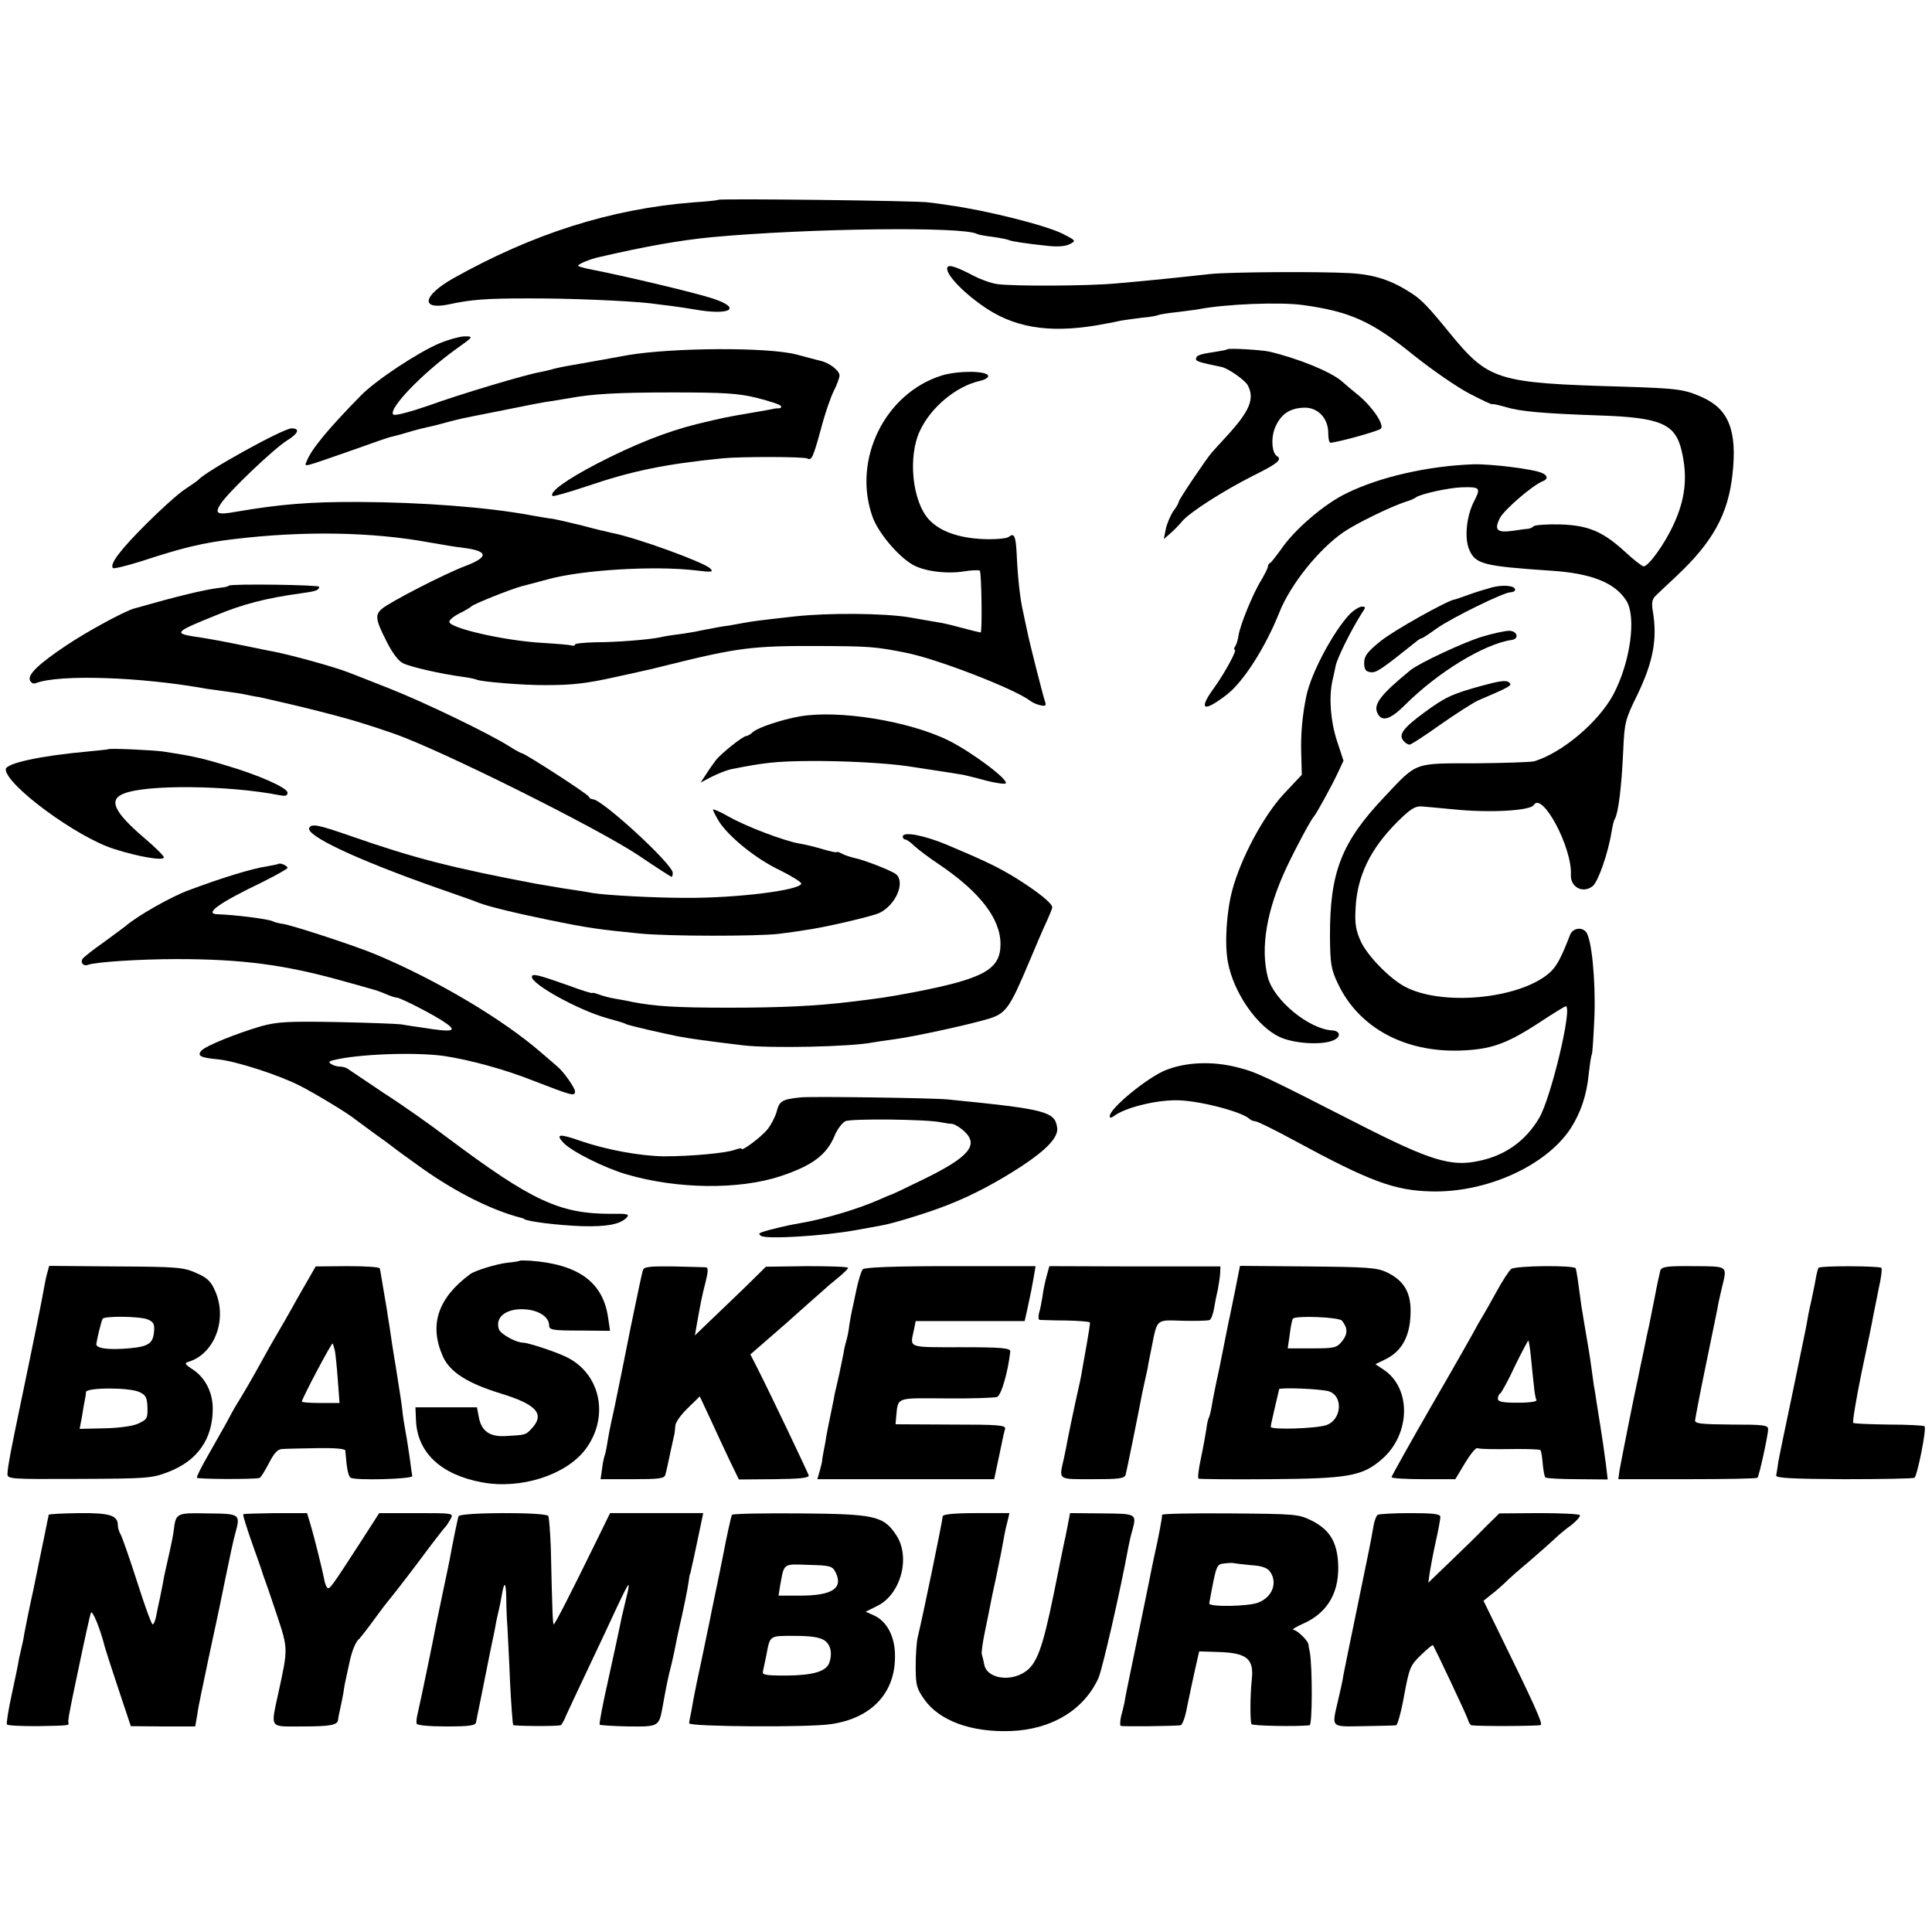 <?xml version="1.0" standalone="no"?>
<!DOCTYPE svg PUBLIC "-//W3C//DTD SVG 20010904//EN"
 "http://www.w3.org/TR/2001/REC-SVG-20010904/DTD/svg10.dtd">
<svg version="1.0" xmlns="http://www.w3.org/2000/svg"
 width="672pt" height="672pt" viewBox="0 0 672 672"
 preserveAspectRatio="xMidYMid meet">
<g transform="translate(0,672) scale(0.1,-0.1)"
fill="#000000" stroke="none">
<path d="M2498 6025 c-2 -2 -41 -6 -88 -9 -287 -23 -557 -109 -835 -265 -105
-60 -113 -110 -15 -90 77 17 131 21 270 21 140 1 353 -8 432 -17 21 -3 56 -7
79 -10 23 -3 55 -8 73 -11 127 -23 171 4 61 39 -63 20 -292 75 -435 103 -13 3
-26 7 -29 9 -4 5 41 24 74 31 160 37 278 58 390 69 335 31 879 38 924 11 3 -2
28 -7 55 -10 27 -4 52 -9 55 -11 7 -4 57 -12 133 -20 37 -4 64 -2 79 6 22 11
22 12 -23 35 -58 30 -266 82 -396 100 -20 3 -53 8 -72 10 -36 6 -727 14 -732
9z"/>
<path d="M3296 5791 c-13 -20 58 -94 140 -147 108 -69 234 -85 414 -49 14 2
36 7 50 10 14 2 47 7 73 10 27 2 52 7 55 9 4 2 32 7 63 10 31 4 65 8 75 10 99
19 287 26 366 15 166 -23 240 -57 387 -176 64 -51 151 -111 194 -133 42 -22
77 -38 77 -36 0 2 21 -2 48 -10 49 -15 125 -22 324 -29 214 -7 265 -29 287
-122 22 -93 13 -170 -29 -260 -30 -65 -86 -143 -103 -143 -5 0 -35 23 -66 52
-77 70 -127 91 -226 94 -44 1 -84 -2 -90 -6 -5 -5 -13 -8 -18 -9 -4 0 -28 -3
-53 -7 -57 -8 -68 2 -47 44 14 28 115 116 151 129 17 7 15 20 -5 28 -31 14
-180 32 -240 30 -156 -6 -321 -43 -438 -100 -78 -37 -184 -128 -230 -197 -17
-23 -33 -44 -37 -46 -5 -2 -8 -8 -8 -13 0 -5 -11 -26 -23 -47 -28 -44 -74
-157 -79 -192 -2 -14 -7 -31 -11 -37 -5 -7 -6 -13 -2 -13 9 0 -35 -81 -71
-131 -57 -78 -40 -89 42 -26 58 44 135 164 184 287 38 96 136 219 223 279 45
31 169 91 217 106 14 4 30 11 35 15 16 12 116 34 160 35 63 2 66 -2 43 -47
-27 -51 -35 -128 -18 -169 22 -51 47 -58 285 -74 139 -9 221 -41 261 -103 37
-56 15 -215 -44 -327 -52 -97 -179 -204 -276 -233 -12 -3 -104 -6 -206 -7
-214 0 -200 5 -313 -115 -152 -160 -192 -264 -191 -490 1 -93 4 -112 28 -162
72 -152 231 -239 427 -232 104 4 157 22 268 94 50 33 94 60 97 60 25 0 -51
-318 -92 -388 -47 -80 -118 -131 -210 -150 -97 -21 -169 1 -420 129 -325 166
-354 180 -418 196 -88 23 -180 19 -251 -9 -63 -25 -195 -133 -195 -160 0 -7 4
-7 13 -1 37 29 141 56 217 56 73 1 228 -39 255 -64 5 -5 15 -9 21 -9 7 0 68
-30 136 -67 262 -142 348 -174 476 -177 192 -5 400 89 485 219 35 54 56 116
63 189 4 34 8 64 11 69 2 4 6 65 9 135 4 127 -10 266 -29 290 -15 19 -47 14
-56 -10 -32 -83 -48 -112 -74 -134 -107 -90 -375 -114 -502 -45 -53 29 -127
105 -151 155 -18 39 -22 63 -19 115 5 113 51 208 145 302 46 46 63 56 86 54
16 -1 65 -6 109 -10 125 -13 268 -5 280 15 29 48 134 -148 129 -243 -2 -43 42
-66 76 -39 19 16 54 115 66 192 3 19 8 38 11 42 12 21 23 107 29 236 4 98 7
110 49 195 56 116 70 196 54 291 -5 29 -3 42 11 55 9 9 41 39 70 66 127 119
181 216 196 355 17 152 -13 228 -107 269 -61 27 -83 30 -270 36 -448 13 -470
20 -611 192 -65 80 -94 111 -124 130 -72 48 -132 68 -219 73 -105 6 -418 4
-485 -3 -108 -12 -214 -23 -330 -33 -100 -9 -358 -10 -412 -2 -21 3 -57 16
-80 28 -61 32 -87 40 -92 31z"/>
<path d="M1529 5526 c-74 -31 -221 -128 -273 -181 -116 -118 -174 -189 -189
-229 -9 -22 -20 -24 158 38 72 26 131 46 133 46 1 0 26 6 56 15 29 9 62 17 72
19 11 2 39 9 64 16 25 7 52 13 60 15 8 2 60 12 115 23 55 11 114 23 130 26 17
3 46 9 65 11 19 3 46 8 60 10 81 15 168 20 360 20 178 0 228 -3 293 -19 43
-11 80 -23 83 -28 3 -4 0 -8 -5 -8 -6 0 -13 -1 -16 -1 -2 -1 -40 -8 -82 -15
-88 -15 -93 -16 -189 -39 -108 -27 -218 -71 -346 -137 -106 -55 -169 -100
-156 -113 2 -3 57 13 120 34 156 53 271 77 473 97 63 6 284 6 294 -1 14 -8 20
6 47 105 13 50 33 108 44 130 11 21 20 46 20 54 0 17 -35 44 -66 51 -11 3 -48
12 -84 22 -100 26 -428 24 -585 -2 -16 -3 -66 -12 -110 -20 -44 -8 -92 -16
-108 -19 -15 -3 -35 -7 -45 -10 -9 -3 -28 -7 -42 -10 -49 -8 -280 -77 -390
-117 -64 -22 -117 -36 -122 -31 -19 19 100 143 220 229 60 43 60 43 26 43 -16
-1 -54 -11 -85 -24z"/>
<path d="M4269 5505 c-2 -2 -24 -6 -49 -10 -49 -7 -60 -12 -60 -24 0 -8 15
-12 87 -27 24 -4 83 -46 93 -64 25 -47 7 -90 -75 -179 -22 -24 -45 -49 -50
-55 -18 -20 -115 -164 -115 -171 0 -4 -8 -19 -19 -33 -10 -15 -22 -43 -26 -62
l-7 -35 23 20 c13 11 31 30 41 42 26 31 143 106 248 159 85 42 101 56 81 68
-18 12 -21 68 -4 103 20 44 50 63 98 65 48 2 85 -36 85 -88 0 -19 3 -34 8 -34
27 2 166 40 175 49 13 13 -29 76 -79 117 -20 16 -45 37 -57 48 -40 34 -151 79
-252 103 -28 6 -142 13 -146 8z"/>
<path d="M3276 5414 c-199 -62 -312 -294 -241 -492 19 -53 84 -132 136 -164
38 -24 116 -35 178 -26 30 5 56 6 59 3 6 -5 9 -215 3 -215 -2 0 -31 7 -65 16
-33 9 -70 18 -81 19 -11 2 -58 10 -104 18 -85 14 -277 16 -396 3 -116 -13
-150 -17 -180 -23 -16 -3 -39 -7 -50 -9 -19 -2 -52 -8 -102 -18 -11 -3 -43 -8
-70 -12 -26 -3 -57 -8 -68 -11 -39 -8 -151 -17 -222 -17 -40 -1 -73 -4 -73 -8
0 -4 -6 -5 -12 -3 -7 2 -53 6 -103 9 -125 7 -314 49 -322 72 -2 6 13 19 34 30
21 10 40 22 43 25 7 8 137 60 175 70 17 4 56 15 87 23 119 34 374 49 518 32
57 -7 63 -6 50 7 -23 22 -257 107 -340 123 -14 3 -61 14 -105 26 -44 11 -89
21 -100 23 -11 1 -47 7 -80 13 -151 28 -378 45 -595 46 -172 1 -277 -8 -429
-34 -66 -12 -76 -7 -53 28 26 40 181 188 229 219 41 25 48 43 17 43 -29 0
-300 -150 -324 -179 -3 -3 -24 -18 -47 -33 -23 -15 -84 -70 -135 -121 -90 -90
-128 -140 -115 -153 3 -3 48 8 99 24 143 47 213 64 323 77 242 29 481 25 680
-12 44 -8 95 -16 113 -18 91 -11 94 -32 10 -64 -72 -27 -264 -126 -290 -149
-24 -21 -22 -37 16 -112 20 -40 42 -70 58 -77 26 -13 132 -37 206 -47 24 -3
46 -8 50 -10 12 -7 164 -20 242 -19 91 0 142 6 240 28 41 9 84 18 95 21 11 2
49 11 84 20 246 61 296 68 531 67 173 -1 193 -2 299 -23 109 -21 380 -126 435
-168 6 -5 21 -12 34 -15 18 -4 22 -2 17 12 -9 28 -56 213 -61 241 -3 14 -10
45 -15 70 -11 47 -19 119 -23 208 -3 58 -9 70 -28 54 -7 -5 -46 -9 -90 -7 -85
4 -149 27 -187 68 -58 63 -74 219 -31 309 38 82 127 155 208 173 18 4 31 12
29 18 -6 18 -105 18 -161 1z"/>
<path d="M796 4683 c-2 -3 -15 -6 -28 -7 -59 -7 -152 -30 -303 -73 -34 -10
-163 -80 -233 -127 -96 -64 -136 -102 -128 -122 4 -9 12 -14 21 -10 81 31 364
22 595 -20 14 -2 43 -6 65 -9 22 -3 51 -7 65 -10 14 -3 38 -8 53 -10 23 -5
141 -32 207 -49 106 -27 159 -43 258 -77 160 -55 706 -327 851 -423 62 -42
115 -76 117 -76 2 0 4 6 4 14 0 30 -246 256 -278 256 -6 0 -12 4 -14 9 -3 9
-223 151 -233 151 -3 0 -23 11 -45 25 -72 45 -293 152 -415 200 -66 26 -129
51 -140 55 -44 18 -195 60 -265 74 -14 2 -50 10 -80 16 -98 20 -146 29 -195
36 -71 11 -65 17 74 73 96 40 179 61 296 77 53 7 65 11 65 23 0 7 -307 11
-314 4z"/>
<path d="M5190 4677 c-19 -5 -55 -16 -80 -25 -25 -9 -47 -17 -50 -17 -25 -3
-214 -109 -258 -145 -46 -37 -57 -52 -57 -75 0 -23 5 -31 22 -33 20 -3 37 9
156 104 9 8 19 14 22 14 3 0 26 15 52 34 54 38 234 126 257 126 9 0 16 4 16 9
0 14 -41 18 -80 8z"/>
<path d="M4694 4583 c-57 -61 -133 -203 -150 -283 -14 -67 -20 -132 -18 -200
l2 -75 -64 -68 c-70 -76 -149 -224 -178 -334 -20 -75 -27 -186 -15 -250 20
-106 101 -223 180 -260 47 -22 141 -29 183 -13 31 11 30 34 0 36 -81 4 -203
105 -224 184 -27 103 -4 237 66 385 33 70 85 166 94 175 8 8 60 103 82 149
l21 45 -23 70 c-22 68 -28 148 -16 206 3 14 9 39 12 55 6 28 56 128 90 181 15
22 15 24 1 24 -9 0 -28 -12 -43 -27z"/>
<path d="M5154 4505 c-63 -19 -219 -92 -248 -116 -105 -86 -131 -120 -114
-151 15 -30 45 -20 95 30 113 113 276 213 371 226 27 4 20 31 -8 32 -14 0 -57
-9 -96 -21z"/>
<path d="M5155 4335 c-103 -28 -129 -40 -202 -94 -72 -53 -89 -76 -72 -97 6
-8 16 -14 22 -14 5 0 53 31 106 69 53 37 112 75 131 84 116 50 122 53 108 64
-9 8 -35 4 -93 -12z"/>
<path d="M2781 4228 c-62 -11 -143 -38 -162 -54 -8 -8 -19 -14 -23 -14 -12 0
-88 -61 -106 -84 -8 -11 -24 -33 -34 -49 l-19 -29 40 21 c22 11 51 22 64 25
119 24 161 28 274 29 121 1 266 -7 342 -18 18 -3 48 -7 65 -10 36 -5 104 -16
128 -20 8 -2 44 -10 79 -20 35 -9 66 -13 69 -10 12 12 -116 108 -198 149 -137
68 -383 108 -519 84z"/>
<path d="M377 4114 c-1 -1 -33 -4 -72 -8 -166 -15 -285 -41 -285 -62 0 -54
248 -237 377 -277 88 -28 173 -42 173 -29 0 5 -31 36 -69 68 -104 89 -124 132
-72 153 77 33 366 30 544 -5 20 -4 27 -2 27 9 0 17 -102 62 -215 95 -85 26
-120 33 -217 48 -36 5 -186 12 -191 8z"/>
<path d="M2480 3904 c0 -4 9 -21 20 -40 34 -54 130 -132 213 -171 42 -21 76
-42 74 -47 -8 -23 -224 -50 -402 -49 -109 0 -277 9 -325 17 -14 3 -59 10 -100
16 -41 7 -84 14 -95 16 -296 56 -427 90 -642 165 -115 40 -138 45 -147 30 -16
-26 164 -111 449 -211 66 -23 129 -45 140 -50 30 -12 127 -36 245 -60 136 -28
174 -33 315 -47 100 -10 412 -10 485 -1 30 4 69 9 85 12 65 8 241 49 265 61
57 29 89 106 57 134 -17 13 -108 49 -146 57 -13 3 -32 9 -43 15 -10 5 -18 8
-18 5 0 -2 -21 2 -47 10 -27 8 -64 17 -83 20 -52 9 -185 59 -246 94 -30 17
-54 27 -54 24z"/>
<path d="M3140 3810 c0 -5 4 -10 9 -10 4 0 19 -10 32 -23 13 -12 51 -41 83
-62 144 -97 216 -190 216 -279 0 -88 -58 -120 -300 -167 -95 -18 -125 -22
-225 -34 -116 -14 -238 -20 -420 -20 -188 0 -258 5 -336 20 -13 3 -39 8 -58
11 -19 3 -45 10 -58 15 -13 5 -23 7 -23 5 0 -2 -37 9 -82 26 -107 38 -128 43
-128 30 0 -26 161 -115 260 -143 55 -16 52 -14 70 -22 12 -5 124 -31 180 -42
42 -8 101 -16 225 -31 94 -11 376 -5 450 10 11 2 45 7 75 11 67 9 248 48 324
70 65 19 77 36 146 200 23 55 50 118 61 141 10 22 19 44 19 48 0 14 -50 54
-125 101 -60 37 -107 60 -240 116 -81 34 -155 48 -155 29z"/>
<path d="M968 3715 c-1 -1 -19 -5 -38 -8 -56 -9 -152 -38 -275 -84 -60 -22
-178 -89 -218 -124 -7 -5 -41 -31 -77 -57 -36 -25 -68 -51 -72 -56 -10 -14 2
-28 18 -22 26 10 180 20 309 20 224 0 372 -19 570 -74 133 -37 124 -34 158
-48 16 -7 32 -12 37 -12 11 0 106 -48 153 -77 64 -40 51 -46 -66 -27 -23 3
-55 8 -72 11 -16 2 -118 6 -225 8 -167 3 -204 1 -260 -14 -86 -25 -196 -69
-210 -86 -15 -18 -2 -24 61 -30 62 -7 206 -53 281 -91 50 -25 171 -98 193
-117 6 -4 35 -26 65 -48 30 -21 61 -44 67 -49 7 -6 54 -40 103 -75 119 -84
242 -145 343 -171 4 -1 8 -2 10 -4 11 -9 119 -22 202 -25 86 -2 130 6 154 29
12 13 5 15 -55 14 -177 0 -274 45 -564 262 -63 48 -164 119 -225 158 -60 40
-115 77 -122 82 -7 6 -20 10 -30 10 -10 0 -24 4 -31 9 -11 6 -8 10 10 14 86
21 282 28 383 14 91 -14 209 -46 310 -86 137 -53 145 -55 145 -37 0 12 -40 69
-61 86 -3 3 -29 25 -58 50 -134 116 -362 251 -571 339 -68 29 -282 99 -323
107 -17 2 -34 7 -37 9 -13 8 -131 23 -193 25 -49 1 4 39 156 112 48 24 87 46
87 49 0 8 -26 19 -32 14z"/>
<path d="M2785 2903 c-66 -7 -74 -12 -84 -51 -6 -20 -21 -48 -33 -62 -24 -28
-88 -75 -88 -66 0 3 -10 2 -23 -3 -31 -12 -156 -23 -247 -23 -82 1 -197 22
-286 52 -79 28 -93 26 -64 -5 28 -30 144 -88 220 -110 175 -51 390 -54 535 -6
111 37 161 74 189 143 9 21 25 42 36 48 18 10 290 7 335 -4 11 -2 27 -5 36 -5
9 -1 28 -12 43 -26 52 -48 16 -90 -144 -168 -58 -28 -107 -52 -110 -52 -3 -1
-23 -9 -45 -19 -73 -32 -190 -67 -275 -81 -37 -6 -105 -22 -130 -31 -11 -4
-12 -7 -2 -13 20 -12 217 0 327 20 33 6 73 13 88 16 40 6 172 47 234 72 87 34
173 80 260 137 87 58 125 100 120 132 -8 56 -39 64 -382 98 -53 5 -472 11
-510 7z"/>
<path d="M1808 2335 c-2 -2 -21 -5 -43 -7 -40 -5 -112 -27 -130 -40 -112 -83
-143 -176 -95 -285 24 -55 85 -94 202 -130 124 -38 154 -71 108 -121 -22 -24
-22 -23 -92 -27 -55 -3 -84 17 -93 68 l-6 32 -107 0 -107 0 2 -48 c6 -111 88
-187 230 -213 134 -25 290 25 358 113 84 110 57 259 -59 320 -36 19 -136 52
-157 53 -24 0 -76 29 -83 45 -16 42 23 74 86 71 50 -2 88 -26 88 -56 0 -16 12
-18 106 -18 l106 -1 -7 47 c-18 123 -104 185 -272 197 -18 1 -34 1 -35 0z"/>
<path d="M164 2291 c-4 -14 -8 -35 -10 -46 -3 -21 -35 -181 -85 -420 -32 -154
-41 -200 -43 -230 -1 -20 5 -20 249 -19 236 1 253 2 310 24 102 39 155 115
155 220 0 56 -25 106 -67 135 -32 21 -33 24 -15 29 89 29 133 147 91 244 -15
35 -27 47 -66 64 -44 20 -66 22 -280 23 l-232 2 -7 -26z m349 -160 c20 -8 25
-16 23 -40 -3 -44 -19 -55 -89 -61 -70 -6 -113 0 -112 15 2 16 17 79 22 88 6
10 127 9 156 -2z m-28 -253 c23 -10 28 -21 28 -63 0 -29 -3 -33 -33 -47 -17
-8 -65 -15 -116 -16 l-87 -2 8 42 c4 24 8 50 10 58 2 8 4 21 4 28 1 16 150 17
186 0z"/>
<path d="M1036 2207 c-33 -60 -68 -120 -77 -135 -9 -15 -31 -54 -49 -87 -31
-56 -59 -105 -87 -150 -7 -11 -23 -40 -36 -65 -14 -25 -43 -76 -65 -115 -22
-38 -39 -72 -37 -75 3 -5 190 -6 217 -1 4 0 19 24 33 51 19 37 31 50 48 50 12
1 66 2 120 3 59 1 97 -2 98 -8 5 -63 10 -90 19 -95 16 -10 215 -5 214 6 -1 5
-5 31 -8 57 -4 26 -10 69 -15 95 -5 26 -9 54 -10 62 -2 25 -9 70 -25 170 -9
52 -18 113 -21 135 -4 22 -8 51 -10 64 -2 13 -8 45 -12 70 -4 25 -8 49 -9 54
-1 4 -2 11 -3 15 0 5 -51 8 -112 8 l-111 -1 -62 -108z m129 -186 c2 -11 7 -57
10 -101 l6 -80 -65 0 c-36 0 -66 2 -66 5 0 10 103 205 107 202 2 -3 5 -14 8
-26z"/>
<path d="M2236 2301 c-4 -14 -14 -60 -42 -196 -2 -11 -15 -76 -29 -145 -25
-125 -31 -151 -40 -192 -3 -13 -8 -39 -11 -58 -3 -19 -7 -42 -10 -50 -3 -8 -8
-31 -10 -50 l-5 -35 110 0 c91 0 112 2 115 15 3 8 10 42 17 75 7 33 14 63 15
68 1 4 2 16 3 28 0 11 20 39 43 61 l42 41 37 -79 c20 -44 50 -108 67 -144 l32
-66 123 1 c86 1 121 4 120 13 -3 10 -125 267 -179 374 l-24 47 123 107 c67 60
127 113 133 118 6 6 27 24 47 40 20 16 37 33 37 36 0 4 -64 6 -143 6 l-143 -2
-69 -68 c-39 -37 -94 -91 -124 -119 l-54 -52 7 40 c13 73 17 95 30 145 9 36
10 50 2 52 -6 0 -57 2 -113 3 -86 1 -104 -1 -107 -14z"/>
<path d="M3001 2305 c-5 -5 -15 -37 -22 -70 -7 -33 -14 -67 -16 -75 -2 -8 -6
-31 -9 -50 -2 -19 -7 -43 -10 -52 -3 -10 -8 -30 -10 -45 -3 -16 -10 -48 -15
-73 -6 -25 -12 -54 -15 -65 -2 -11 -8 -43 -14 -71 -6 -28 -13 -64 -16 -80 -2
-16 -7 -41 -10 -56 -3 -15 -5 -30 -5 -33 0 -2 -4 -17 -8 -32 l-8 -28 307 0
308 0 17 80 c9 44 18 87 21 95 3 13 -22 15 -189 15 l-192 1 2 24 c7 72 -4 67
173 66 89 -1 169 2 178 5 15 6 38 87 46 158 1 12 -28 15 -171 15 -189 0 -178
-4 -164 61 l6 30 190 0 189 0 8 35 c14 64 18 85 24 120 l6 36 -297 0 c-193 0
-299 -4 -304 -11z"/>
<path d="M3640 2280 c-5 -19 -12 -51 -14 -70 -3 -19 -8 -45 -12 -57 -3 -13 -2
-23 2 -24 5 0 46 -2 92 -2 45 -1 83 -4 83 -7 1 -3 -4 -36 -11 -75 -7 -38 -14
-79 -16 -90 -1 -11 -12 -63 -24 -115 -11 -52 -23 -108 -26 -125 -3 -16 -9 -48
-14 -70 -17 -74 -22 -70 100 -70 90 0 111 2 115 15 4 13 44 211 59 290 3 14 8
36 11 50 3 14 8 34 9 45 2 11 7 36 11 55 21 105 14 99 110 96 47 -1 89 0 93 3
5 3 12 22 15 41 3 19 9 49 13 65 3 17 7 41 8 55 l1 25 -298 0 -297 1 -10 -36z"/>
<path d="M4296 2231 c-10 -47 -19 -95 -22 -106 -2 -11 -7 -33 -10 -50 -3 -16
-14 -70 -24 -120 -11 -49 -22 -105 -25 -124 -3 -19 -8 -38 -10 -42 -3 -4 -7
-22 -9 -40 -3 -19 -11 -64 -19 -102 -8 -37 -12 -69 -8 -70 3 -2 114 -3 246 -2
273 2 323 10 391 69 100 86 104 246 8 311 l-30 20 35 17 c55 27 84 77 87 153
4 76 -20 119 -81 149 -35 17 -67 19 -276 21 l-236 2 -17 -86z m372 -105 c20
-25 20 -46 1 -70 -19 -24 -26 -26 -105 -26 l-85 0 7 48 c3 26 8 51 11 55 7 12
162 6 171 -7z m-44 -246 c49 -18 42 -99 -11 -117 -35 -12 -193 -17 -193 -6 0
4 5 28 11 53 6 25 12 52 14 60 2 8 4 16 4 18 2 7 153 1 175 -8z"/>
<path d="M5256 2306 c-7 -6 -31 -42 -52 -81 -21 -38 -44 -79 -51 -90 -7 -11
-16 -27 -20 -35 -4 -8 -71 -127 -150 -263 -79 -137 -143 -252 -143 -255 0 -4
50 -7 111 -7 l111 0 33 55 c18 30 37 54 43 53 15 -4 56 -4 141 -3 40 0 76 -1
79 -4 3 -3 6 -24 8 -47 2 -23 6 -44 9 -48 4 -3 54 -6 112 -6 l105 -1 -6 51
c-8 60 -12 88 -20 138 -3 20 -9 54 -12 75 -3 20 -7 48 -10 62 -2 14 -6 43 -9
65 -3 22 -7 49 -9 60 -2 11 -7 40 -11 65 -4 25 -9 52 -10 60 -2 9 -7 43 -11
75 -4 33 -9 63 -10 68 -1 4 -2 10 -3 15 -2 12 -210 10 -225 -2z m69 -306 c3
-30 7 -74 10 -97 2 -24 6 -47 9 -52 4 -6 -22 -10 -64 -10 -53 0 -70 3 -70 14
0 8 4 16 9 19 4 3 28 46 51 96 24 49 45 88 46 87 2 -2 6 -27 9 -57z"/>
<path d="M5775 2301 c-2 -9 -12 -52 -20 -96 -9 -44 -18 -89 -20 -100 -3 -11
-11 -51 -19 -90 -8 -38 -17 -79 -19 -91 -10 -42 -59 -290 -64 -319 l-4 -30
240 0 c132 0 241 2 244 5 6 7 37 148 37 169 0 14 -16 16 -127 16 -106 1 -128
3 -127 15 1 8 17 94 37 190 20 96 38 186 41 200 2 14 9 45 15 70 19 79 24 75
-99 76 -92 1 -110 -2 -115 -15z"/>
<path d="M6325 2310 c-2 -4 -7 -22 -10 -41 -3 -19 -11 -54 -16 -79 -6 -25 -12
-56 -14 -70 -2 -14 -25 -122 -49 -240 -25 -118 -48 -229 -51 -247 -2 -18 -6
-38 -7 -45 -2 -9 53 -12 235 -13 131 0 242 2 246 5 10 7 43 172 35 179 -3 3
-59 6 -124 6 -66 1 -122 3 -124 6 -3 3 10 82 29 175 20 93 38 180 40 194 3 14
11 56 19 95 9 38 13 72 10 75 -8 7 -214 8 -219 0z"/>
<path d="M169 1451 c0 -4 -2 -13 -4 -21 -8 -42 -45 -218 -49 -240 -14 -63 -27
-128 -32 -155 -2 -16 -7 -37 -9 -45 -2 -8 -6 -26 -9 -40 -2 -14 -13 -69 -25
-123 -12 -54 -19 -101 -17 -105 2 -4 48 -6 103 -6 115 2 114 2 111 12 -2 6 2
28 16 97 46 221 58 272 62 285 5 13 33 -56 49 -120 2 -8 23 -73 47 -145 l43
-129 112 -1 112 0 7 40 c3 22 8 47 10 55 1 8 15 71 29 140 15 69 28 132 30
140 2 8 15 71 29 140 14 69 29 139 34 155 19 69 18 70 -95 71 -111 2 -111 2
-119 -61 -1 -11 -9 -51 -18 -90 -9 -38 -18 -81 -20 -95 -3 -14 -7 -36 -10 -50
-3 -14 -9 -40 -12 -57 -3 -18 -9 -33 -13 -33 -4 0 -28 66 -54 148 -26 81 -52
155 -57 164 -6 10 -10 24 -10 32 0 35 -27 44 -135 43 -58 -1 -105 -3 -106 -6z"/>
<path d="M846 1453 c-2 -2 12 -47 31 -101 19 -53 36 -101 37 -107 2 -5 6 -17
9 -25 3 -8 22 -62 41 -120 38 -115 38 -114 5 -265 -28 -131 -35 -120 85 -120
96 0 120 5 122 23 0 4 3 21 7 37 4 17 9 44 12 60 2 17 6 37 8 45 2 8 7 33 12
55 8 40 22 76 35 85 3 3 26 32 50 65 24 33 46 62 49 65 3 3 49 61 101 130 51
69 96 127 100 130 3 3 10 14 17 26 11 21 11 21 -118 21 l-130 0 -65 -101
c-103 -159 -108 -166 -116 -158 -4 4 -9 18 -11 32 -7 35 -35 148 -48 191 l-11
36 -109 0 c-60 -1 -111 -2 -113 -4z"/>
<path d="M1595 1446 c-4 -11 -24 -111 -31 -151 -2 -11 -13 -63 -24 -115 -11
-52 -22 -106 -25 -120 -4 -25 -53 -261 -60 -290 -7 -30 -7 -35 -6 -45 1 -6 42
-10 103 -10 82 0 102 3 104 15 1 8 8 40 14 70 6 30 13 66 16 80 3 14 12 59 20
100 9 41 18 86 20 100 3 14 7 32 9 40 2 8 7 31 10 50 9 53 15 49 16 -11 0 -30
2 -74 4 -99 1 -25 6 -110 9 -189 4 -80 9 -147 11 -151 3 -4 144 -5 165 -1 3 1
12 16 19 34 8 17 42 91 76 162 34 72 79 167 100 213 21 45 39 81 41 79 2 -1
-1 -20 -7 -42 -17 -71 -19 -80 -24 -106 -3 -14 -20 -95 -39 -180 -19 -84 -33
-156 -30 -158 2 -2 47 -5 100 -6 106 -1 106 -1 119 70 13 72 18 98 31 148 3
12 7 32 10 45 7 35 13 66 17 82 12 51 29 134 32 157 2 16 4 28 5 28 1 0 3 9 5
20 3 11 13 59 23 106 l18 86 -162 0 -162 0 -47 -96 c-92 -188 -145 -291 -149
-291 -3 0 -5 32 -10 261 -2 58 -6 110 -9 116 -9 14 -308 13 -312 -1z"/>
<path d="M2546 1451 c-3 -5 -18 -73 -31 -141 -3 -14 -7 -36 -10 -50 -6 -30
-11 -52 -30 -145 -7 -38 -24 -115 -35 -170 -12 -55 -23 -109 -25 -120 -2 -11
-7 -36 -10 -55 -4 -19 -8 -39 -8 -44 -2 -12 416 -15 493 -3 140 20 223 107
223 234 1 69 -27 124 -75 145 l-27 12 42 21 c81 41 115 170 64 246 -44 66 -73
73 -335 75 -127 1 -234 -1 -236 -5z m360 -199 c28 -56 -10 -82 -123 -82 l-75
0 6 38 c14 76 9 72 99 69 74 -2 82 -4 93 -25z m-38 -238 c22 -15 28 -47 16
-79 -12 -29 -56 -42 -147 -43 -77 0 -87 2 -83 16 2 9 7 33 11 52 14 73 9 70
98 70 59 0 89 -5 105 -16z"/>
<path d="M3279 1446 c-1 -18 -69 -347 -87 -421 -4 -16 -7 -62 -7 -102 0 -63 3
-76 30 -114 52 -74 163 -115 300 -110 143 5 256 74 306 185 14 33 76 303 104
456 3 14 8 39 13 55 16 60 17 60 -105 61 l-111 1 -6 -31 c-3 -17 -8 -40 -10
-51 -3 -11 -21 -101 -41 -200 -39 -190 -59 -244 -101 -271 -53 -35 -130 -21
-140 24 -3 15 -7 32 -9 38 -2 6 3 42 11 80 8 38 16 78 18 89 2 11 11 56 21
100 16 76 19 94 29 148 2 12 7 34 11 48 l6 26 -115 0 c-76 0 -116 -4 -117 -11z"/>
<path d="M4042 1451 c1 -6 -11 -73 -27 -143 -3 -13 -7 -34 -10 -48 -3 -14 -7
-34 -9 -45 -3 -16 -51 -248 -72 -350 -2 -11 -7 -33 -10 -50 -2 -16 -9 -45 -14
-62 -4 -18 -5 -34 -2 -36 6 -3 180 -1 208 2 6 0 17 29 23 64 7 34 19 91 27
127 l15 66 65 -2 c101 -3 126 -23 118 -96 -6 -56 -6 -146 -1 -155 4 -6 152 -9
202 -4 10 1 10 202 1 254 -3 12 -5 25 -5 28 -2 13 -39 49 -52 50 -8 0 9 11 37
23 85 39 125 112 118 214 -5 71 -31 112 -90 142 -48 24 -56 24 -286 26 -131 1
-237 -1 -236 -5z m309 -175 c36 -2 57 -9 66 -22 28 -38 9 -89 -40 -108 -34
-14 -173 -16 -171 -3 25 136 25 136 53 139 14 2 29 2 32 1 4 -1 30 -4 60 -7z"/>
<path d="M4792 1451 c-5 -3 -12 -22 -15 -41 -9 -54 -15 -80 -58 -290 -22 -107
-43 -208 -46 -225 -2 -16 -11 -57 -19 -90 -22 -96 -28 -91 89 -89 56 1 107 2
113 3 5 1 18 47 28 104 18 96 21 104 58 140 22 21 41 37 42 35 7 -10 115 -239
121 -257 3 -11 9 -21 13 -22 26 -4 235 -3 241 1 8 5 -24 75 -151 334 l-48 98
26 21 c15 11 36 30 48 41 11 12 50 46 86 76 35 30 74 65 87 77 12 12 38 34 58
48 19 15 33 31 30 35 -2 4 -66 7 -142 7 l-138 -1 -46 -45 c-25 -26 -80 -80
-123 -121 l-78 -75 5 35 c3 19 12 68 21 108 9 40 16 79 16 86 0 10 -25 13
-105 13 -57 0 -108 -3 -113 -6z"/>
</g>
</svg>

